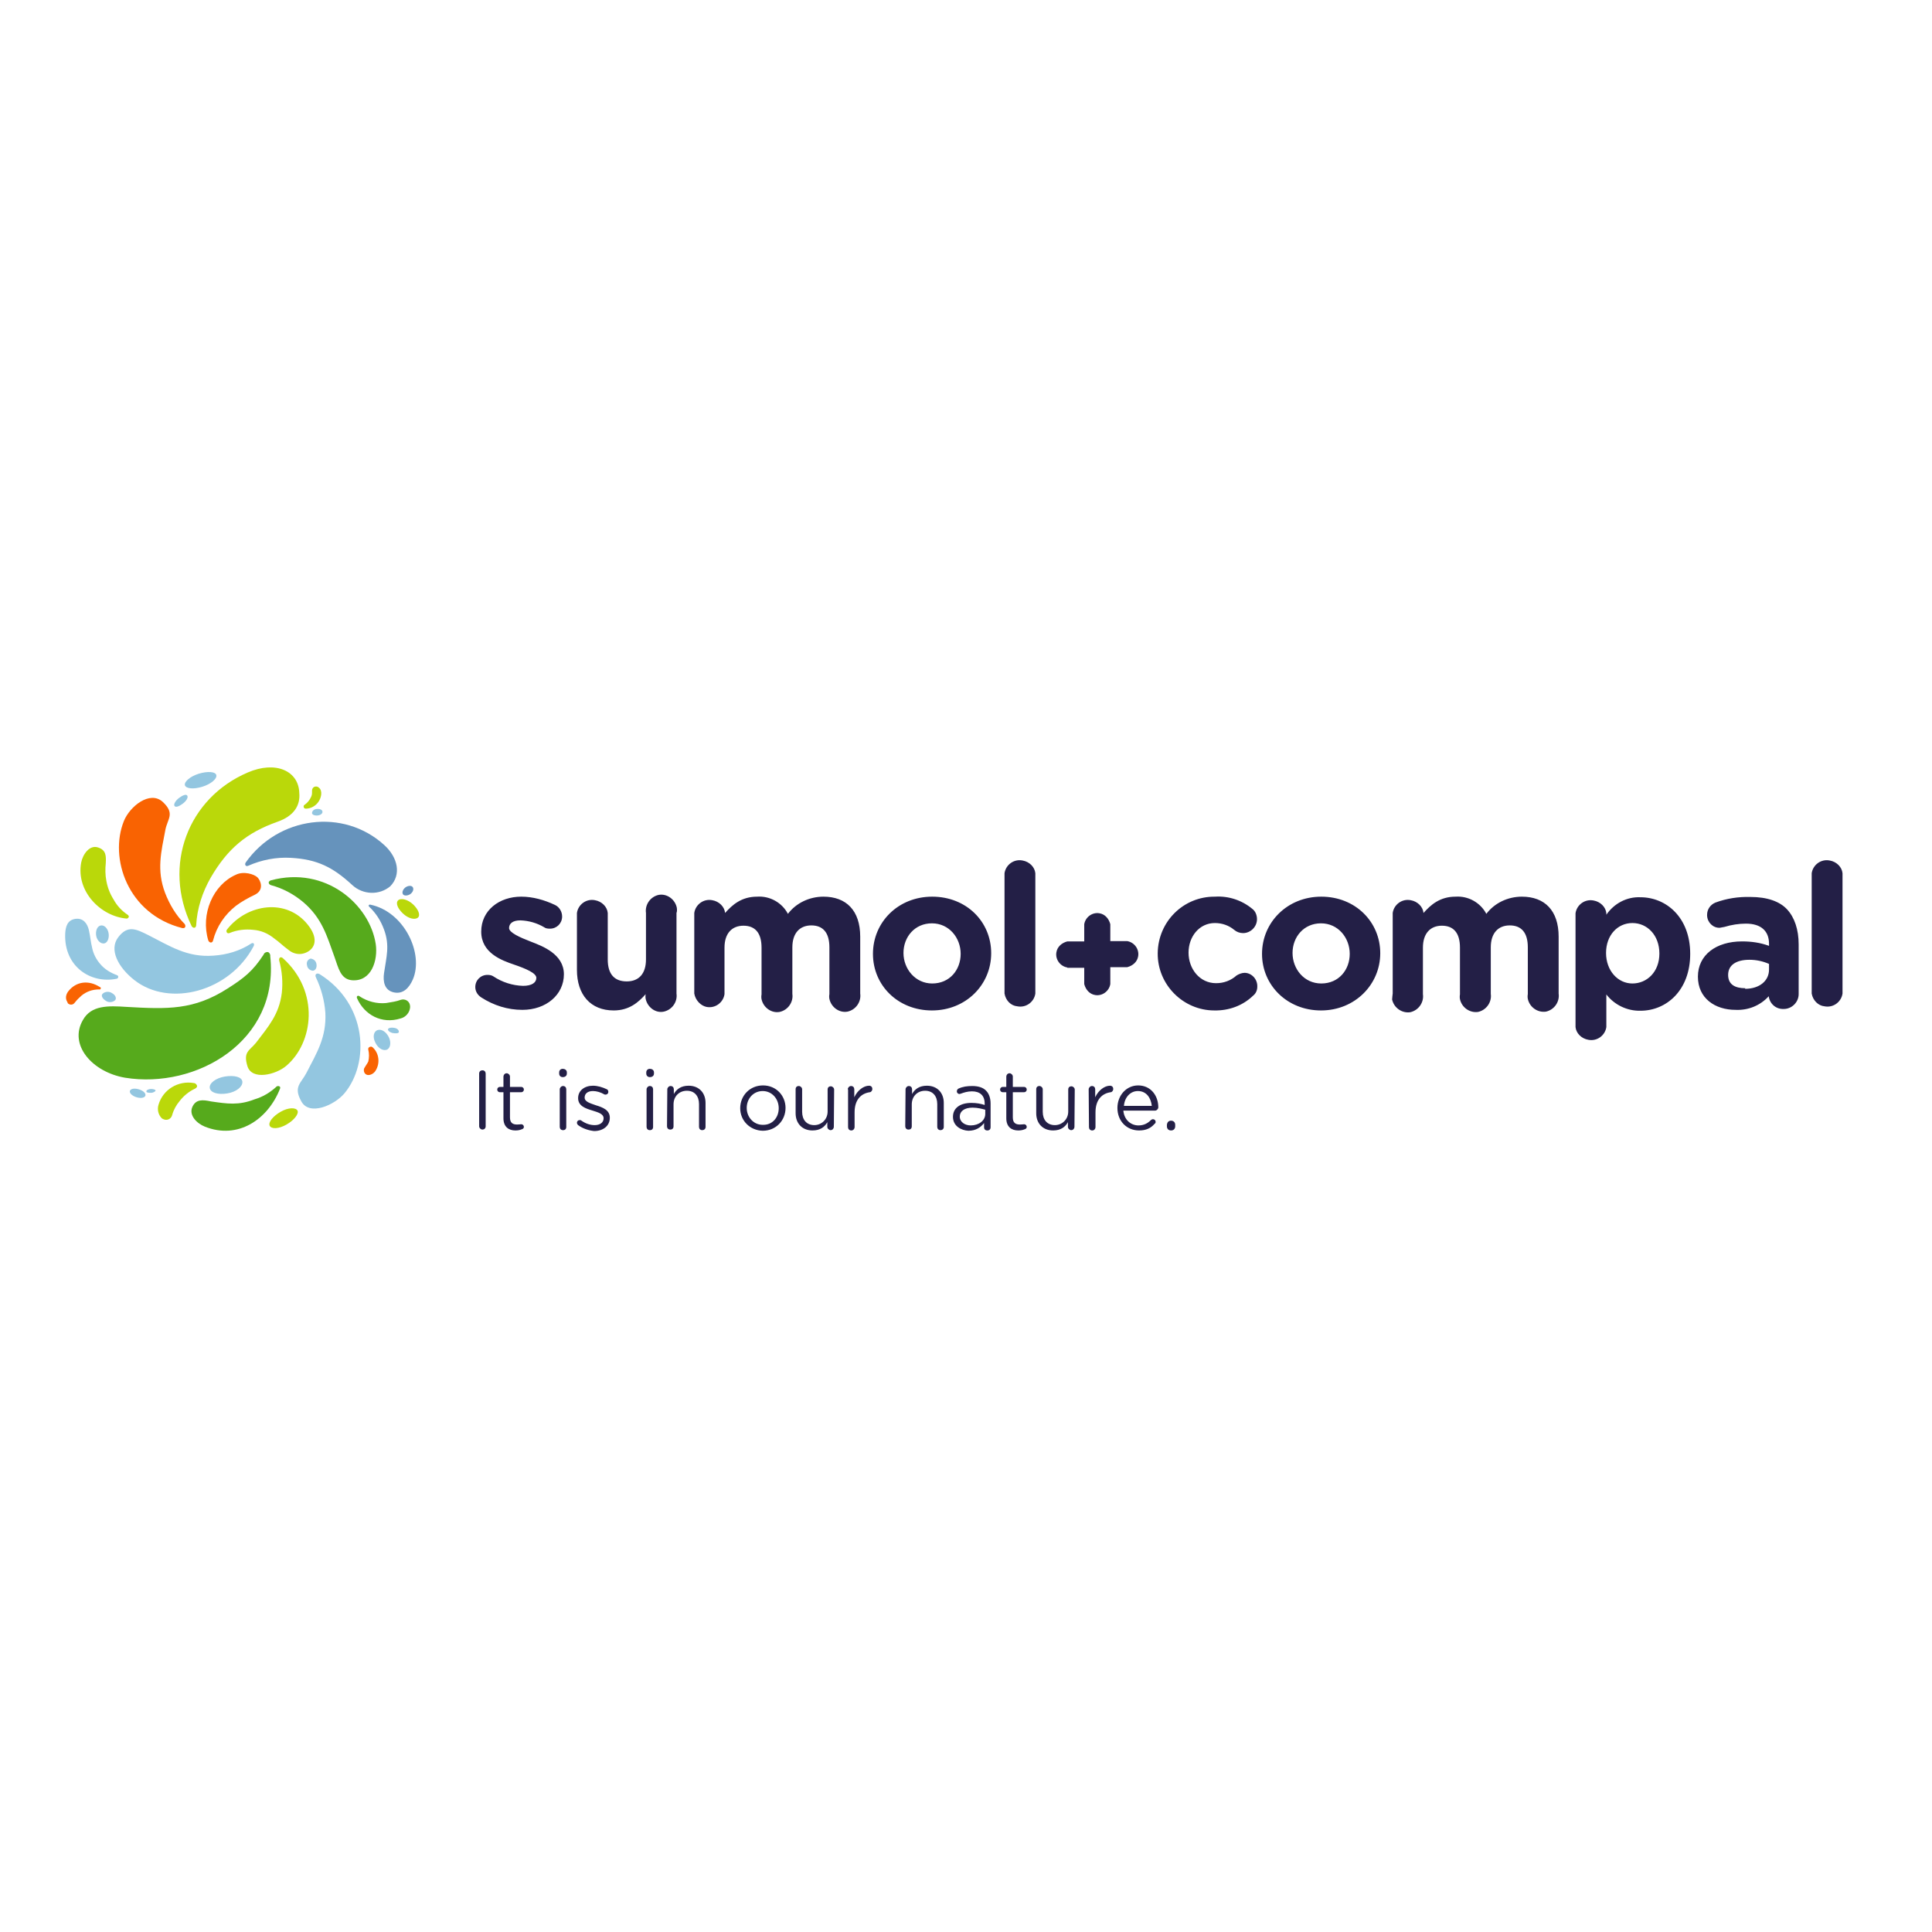 <?xml version="1.0" encoding="utf-8"?>
<!-- Generator: Adobe Illustrator 19.0.0, SVG Export Plug-In . SVG Version: 6.00 Build 0)  -->
<svg version="1.1" id="layer" xmlns="http://www.w3.org/2000/svg" xmlns:xlink="http://www.w3.org/1999/xlink" x="0px" y="0px"
	 viewBox="-153 -46 652 652" style="enable-background:new -153 -46 652 652;" xml:space="preserve">
<style type="text/css">
	.st0{fill:#6693BC;}
	.st1{fill:#F96302;}
	.st2{fill:#56AA1C;}
	.st3{fill:#BAD80A;}
	.st4{fill:#93C6E0;}
	.st5{fill:#231F46;}
</style>
<path class="st0" d="M-17.1,255.6c-0.3-0.7,0.3-1.8,1.2-2.3c0.9-0.5,2-0.5,2.3,0.3s-0.3,1.8-1.2,2.3
	C-15.8,256.4-16.9,256.3-17.1,255.6z M-23.4,282.4c0.8-5.5,2-9.3,0-14.7c-1.1-3-2.7-5.5-5-7.7c-0.4-0.4-0.1-0.8,0.4-0.7
	c11.5,2.4,18.1,16.6,14.3,25.3c-1.2,2.7-3.2,5-6.4,4.3S-23.8,285.2-23.4,282.4z M-34.1,252.7c-6.6-6.1-11.9-8.7-20.7-9.2
	c-5-0.3-10,0.7-14.5,2.7c-0.8,0.3-1.2-0.4-0.8-1.1c11-15.6,33-18.5,46.8-5.9c4.6,4.2,5.8,10,2,13.9C-25,256.2-30.5,256-34.1,252.7z"
	/>
<path class="st1" d="M-26.3,315.4c-0.5,0.8-1.5,1.4-2.4,1.4c-0.9,0-1.6-0.8-1.5-1.8c0-0.3,0.1-0.5,0.3-0.8l0.5-0.8
	c0.3-0.4,0.5-0.8,0.7-1.2c0.3-1.4,0.3-2.6,0-3.9c-0.1-0.4,0-0.7,0.3-0.9s0.8-0.3,1.1,0C-25.1,309.3-24.6,312.8-26.3,315.4z
	 M-125.5,290c-0.8,0.7-1.6,1.5-2.3,2.4c-0.5,0.7-1.4,0.8-2,0.4c-0.3-0.1-0.4-0.4-0.5-0.7c-0.7-1.1-0.5-2.4,0.3-3.5
	c2.7-3.5,7-3.9,10.7-1.5c0.3,0.1,0.4,0.3,0.3,0.5c-0.1,0.3-0.3,0.4-0.5,0.3l0,0C-121.8,287.9-123.8,288.6-125.5,290z M-73.4,259.7
	c2-1.5,4.2-2.7,6.5-3.8c3.1-1.6,1.9-4.7,0.8-5.8c-1.1-1.1-4.7-2.2-7.3-0.9c-7.7,3.4-12,13.3-9.3,22.2c0.4,0.9,1.4,0.9,1.6,0
	C-79.9,266.7-77.2,262.7-73.4,259.7z M-97.2,234.1c-1.4,7.4-3,13.5-0.1,21.2c1.5,3.9,3.7,7.6,6.6,10.5c0.5,0.7,0.3,1.6-0.8,1.4
	c-18.5-4.7-24.7-23.7-19.7-36.1c2-5,8.8-10.4,13.1-6.5C-93.8,228.6-96.5,230.3-97.2,234.1z"/>
<path class="st2" d="M-110.3,293.8c13.9,0.8,22.7,1.1,34.1-6.2c5.5-3.5,8.5-5.8,12.2-11.5c0.1-0.5,0.8-0.9,1.4-0.8
	c0.5,0.1,0.9,0.8,0.8,1.4c3.1,28.7-25,44.9-49,41c-11.1-1.9-19.1-11.1-14.2-19.5C-122.2,293.2-116.5,293.4-110.3,293.8z
	 M-81.8,325.7c5.5,0.8,9.3,1.4,14.7-0.7c2.7-0.8,5.1-2.2,7.2-4.1c0.5-0.7,1.8-0.4,1.4,0.5c-4.1,10.4-14.2,17.3-25.4,12.8
	c-2.7-1.1-5.4-3.8-4.2-6.6C-86.9,324.9-84.6,325.1-81.8,325.7z M-22.7,292.5c1.8-0.3,3.4-0.5,5-1.1c1.4-0.4,2.7,0.4,3,1.6
	c0.1,0.3,0.1,0.7,0.1,0.9c-0.1,1.8-1.5,3.4-3.2,3.8c-6.4,2-12.2-1.2-14.7-6.8c-0.3-0.7,0.3-1.1,0.8-0.7
	C-29,292-25.8,292.8-22.7,292.5z M-40.1,277c-2.6-7.2-4.2-13.1-10.5-18.5c-3.2-2.7-6.9-4.7-11-5.8c-0.8-0.3-1.1-1.2,0-1.6
	c18.5-5,33.4,8.2,35.4,21.5c0.8,5.4-1.4,12.8-8.1,12.2C-38.1,284.4-38.8,280.6-40.1,277z"/>
<path class="st3" d="M-59.3,231.3c-10.5,3.7-16.9,9.1-22.6,18.9c-2.8,4.9-4.6,10.4-4.9,16.1c-0.1,0.9-0.9,1.1-1.5,0.3
	c-10-20.6-1.2-43.3,18.9-51.9c9.5-4.1,17.2-0.5,17.4,6.9C-51.6,225.9-53.9,229.4-59.3,231.3z M-18.6,257.8c0.9-0.8,3.2-0.3,5,1.4
	s2.6,3.7,1.6,4.5s-3.2,0.3-5-1.4S-19.6,258.7-18.6,257.8z M-62,333.9c-0.5-1.2,1.1-3.2,3.7-4.7s5.1-1.5,5.7-0.4
	c0.5,1.1-1.1,3.2-3.7,4.7S-61.4,335.1-62,333.9z M-60.6,270.6c-2-1.6-4.3-2.6-6.9-2.8c-2.7-0.3-5.5,0-8.1,1.1
	c-0.9,0.3-1.2-0.7-0.8-1.2c6.8-8.7,20.1-10.7,27.3-1.6c2.2,2.7,3.4,6.2,0.8,8.5c-2.2,1.8-5.1,1.8-7.3,0
	C-57.9,272.9-58.5,272.1-60.6,270.6z M-66.6,305.9c4.1-5.4,7.8-9.5,8.7-16.8c0.4-3.7,0.1-7.4-0.9-11c-0.1-0.8,0.4-1.4,1.2-0.8
	c12.7,11.4,10.3,28.7,1.2,36.4c-3.5,3-11.6,5-13.1,0.1S-68.8,308.6-66.6,305.9z M-117.1,251.3c0.4,2.2,1.2,4.3,2.4,6.2
	c1.2,2.2,2.8,3.9,4.9,5.3c0.3,0.3,0.4,0.7,0.1,0.9c-0.1,0.1-0.3,0.3-0.5,0.3c-8.8-0.7-17.2-9.2-15.4-18.9c0.5-2.7,2.8-6.1,5.7-5.1
	c2.8,0.9,2.7,3,2.6,5.3C-117.5,247.2-117.5,249.3-117.1,251.3z M-94.9,330.3c-0.3,1.2-1.5,1.9-2.7,1.5c-0.3-0.1-0.7-0.3-0.8-0.4
	c-1.2-1.2-1.6-3-1.1-4.6c1.5-5.1,6.6-8.2,11.9-7.3c0.5,0,0.9,0.4,1.1,0.9c0.1,0.5-0.4,0.9-0.9,1.1c-1.9,0.9-3.7,2.4-5,4.1
	C-93.5,326.9-94.4,328.5-94.9,330.3z M-44.6,222.1c0.1-0.8-0.1-1.8-0.8-2.3c-0.5-0.5-1.4-0.5-1.9,0c-0.3,0.3-0.4,0.7-0.4,1.1v0.8
	c0,0.4-0.1,0.8-0.3,1.2c-0.5,1.1-1.2,2-2.2,2.7c-0.3,0.1-0.4,0.5-0.3,0.8c0.1,0.4,0.4,0.5,0.8,0.5C-47,226.8-44.9,224.7-44.6,222.1z
	"/>
<path class="st4" d="M-90.6,219c-0.3-1.2,1.8-3,4.7-3.9c3-0.9,5.7-0.7,5.9,0.5c0.3,1.2-1.8,3-4.7,3.9S-90.2,220.2-90.6,219z
	 M-94.1,226c-0.4-0.5,0.3-1.8,1.5-2.7s2.4-1.4,2.8-0.8s-0.3,1.8-1.5,2.7S-93.7,226.6-94.1,226z M-47.4,281.6c-1.1-0.1-1.9-0.9-2-1.9
	c-0.3-1.1,0.4-2,1.2-2.2c1.1,0.1,1.9,0.9,2,1.9C-46,280.5-46.5,281.5-47.4,281.6z M-22,301.2c0.3-0.4,1.2-0.5,2.2-0.3
	s1.5,0.9,1.4,1.4s-1.2,0.5-2.2,0.3C-21.6,302.3-22.3,301.7-22,301.2z M-25.5,301.6c1.4-0.4,3,0.8,3.8,2.6c0.8,1.8,0.4,3.7-0.9,4.1
	c-1.4,0.4-3-0.8-3.8-2.6C-27.3,303.9-26.9,302-25.5,301.6z M-49.6,316.1c3.5-6.8,6.8-12,6.4-20.3c-0.3-4.2-1.4-8.2-3.2-12
	c-0.4-0.8,0.1-1.6,1.2-1.1c16.2,10.1,17,29.9,8.5,40.2c-3.4,4.1-11.9,7.8-14.6,2.8C-54.1,320.7-51.4,319.6-49.6,316.1z M-82.2,321.2
	c-0.3-1.6,2-3.4,5.1-3.9c3.1-0.5,5.8,0.1,5.9,1.8c0.1,1.6-2,3.4-5.1,3.9C-79.4,323.5-81.9,322.8-82.2,321.2z M-114.1,291.5
	c-0.8,0.8-2.2,0.9-3.1,0.3c-1.2-0.7-1.8-1.8-1.2-2.4c0.8-0.8,2.2-0.9,3.1-0.3C-114.1,289.7-113.6,290.8-114.1,291.5z M-118.7,266.3
	c1.2,0,2.3,1.4,2.4,3.1s-0.7,3.1-1.9,3s-2.3-1.4-2.4-3.1S-119.9,266.3-118.7,266.3z M-103.6,322.3c0-0.4,0.7-0.8,1.6-0.8
	s1.5,0.3,1.5,0.5c0,0.3-0.7,0.8-1.6,0.8S-103.6,322.7-103.6,322.3z M-109.1,322c0.4-0.7,1.8-0.8,3.2-0.3c1.5,0.5,2.3,1.5,1.9,2.2
	c-0.4,0.7-1.8,0.8-3.2,0.3S-109.5,322.7-109.1,322z M-102.9,269.6c7.3,3.7,13.1,7.6,22,6.9c4.5-0.3,8.9-1.6,12.7-4.1
	c0.7-0.4,1.2,0.1,0.8,0.9c-8.1,15.4-28.4,20.7-40.2,11.5c-5.5-4.3-8.7-10.3-5.5-14.5S-107.1,267.5-102.9,269.6z M-121.9,273.9
	c0.4,2,1.4,3.9,2.7,5.4c1.5,1.8,3.5,3,5.7,3.8c0.7,0.3,0.4,1.1-0.1,1.2c-8.9,1.8-17.8-4.2-17.4-15.1c0.1-2.4,0.7-4.7,3.4-5.1
	c2.7-0.4,4.1,1.6,4.6,3.8S-122.4,271.9-121.9,273.9z M-47.7,228.4c0,0.5,0.8,0.9,1.9,0.8c1.1-0.1,1.8-0.8,1.6-1.4
	c-0.1-0.5-0.8-0.9-1.9-0.8S-47.7,227.8-47.7,228.4z"/>
<path class="st5" d="M207.2,280.5c-2.4-0.4-4.1-2.7-3.7-5.1c0.3-1.9,1.8-3.2,3.7-3.7h5.7v-5.8c0.4-2.4,2.7-4.1,5.1-3.7
	c1.9,0.3,3.2,1.8,3.7,3.7v5.7h5.7c2.4,0.4,4.1,2.7,3.7,5.1c-0.3,1.9-1.8,3.2-3.7,3.7h-5.7v5.7c-0.4,2.4-2.7,4.1-5.1,3.7
	c-1.9-0.3-3.2-1.8-3.7-3.7v-5.5H207.2z M432.7,294.8c-6.9,0-12.7-3.9-12.7-11.2s6.1-11.9,14.9-11.9c3.1,0,6.1,0.4,9.1,1.5v-0.7
	c0-4.3-2.7-6.8-7.8-6.8c-2.4,0-4.9,0.4-7.2,1.1l-1.6,0.3c-2.3,0.1-4.2-1.8-4.3-4.1c0-0.1,0-0.1,0-0.3c0-1.8,1.1-3.4,2.8-4.1
	c3.8-1.4,7.7-2,11.8-1.9c5.7,0,9.9,1.5,12.4,4.2s3.9,6.8,3.9,11.8v16.8c0,2.7-2.3,5-5,5h-0.1c-2.6,0.1-4.7-1.8-5-4.3
	C441,293.4,436.9,295,432.7,294.8z M435.9,287.7c4.9,0,8.1-2.7,8.1-6.5v-1.9c-2-0.9-4.3-1.4-6.6-1.4c-4.5,0-7.2,1.8-7.2,5.1
	s2.4,4.5,5.8,4.5L435.9,287.7z M458.4,289.3v-40.6c0.4-2.8,3.1-4.9,6.1-4.3c2.3,0.4,4.1,2.2,4.3,4.3v40.6c-0.4,2.8-3.1,4.9-6.1,4.3
	C460.6,293.4,458.8,291.6,458.4,289.3z M256.8,295c-10.5,0-19.2-8.7-19.1-19.3c0.1-10.7,8.7-19.2,19.3-19.1
	c4.6-0.3,9.1,1.2,12.6,4.1c1.1,0.8,1.6,2.2,1.6,3.5c0,2.6-2.2,4.7-4.7,4.7c-1.1,0-2.2-0.4-3-1.1c-1.8-1.5-4.1-2.3-6.5-2.3
	c-5.3,0-8.9,4.6-8.9,10s3.7,10.3,9.3,10.3c2.6,0,5-0.9,6.9-2.6c0.8-0.5,1.8-0.9,2.8-0.9c2.4,0.1,4.3,2.2,4.2,4.7
	c0,1.2-0.5,2.3-1.4,3C266.4,293.4,261.7,295.1,256.8,295z M292.8,295c-11.4,0-19.9-8.5-19.9-19.1s8.5-19.3,20-19.3
	c11.5,0,19.9,8.5,19.9,19.1C312.8,286.2,304.3,295,292.8,295z M292.9,285.9c5.9,0,9.6-4.6,9.6-10s-3.9-10.3-9.7-10.3
	s-9.6,4.6-9.6,10S287.1,285.9,292.9,285.9z M317,289.3v-27.2c0.4-2.8,3.1-4.9,6.1-4.3c2.3,0.4,4.1,2.2,4.3,4.3
	c2.4-2.7,5.5-5.5,10.8-5.5c4.3-0.3,8.4,2,10.4,5.8c2.8-3.7,7.3-5.8,12-5.8c7.7,0,12.4,4.7,12.4,13.5v19.2c0.4,2.8-1.5,5.5-4.3,6.1
	c-2.8,0.4-5.5-1.5-6.1-4.3c-0.1-0.5-0.1-1.1,0-1.6v-15.8c0-5-2.2-7.4-6.1-7.4c-3.9,0-6.4,2.6-6.4,7.4v15.7c0.4,2.8-1.5,5.5-4.3,6.1
	c-2.8,0.4-5.5-1.5-6.1-4.3c-0.1-0.5-0.1-1.1,0-1.6v-15.8c0-5-2.2-7.4-6.1-7.4s-6.4,2.6-6.4,7.4v15.7c0.4,2.8-1.5,5.5-4.3,6.1
	c-2.8,0.4-5.5-1.5-6.1-4.3C316.9,290.4,316.9,289.8,317,289.3L317,289.3z M378.7,300.3v-38.1c0.4-2.8,3.1-4.9,6.1-4.3
	c2.3,0.4,4.1,2.2,4.3,4.3v0.5c2.6-3.8,6.9-6.1,11.5-5.9c8.7,0,16.8,6.8,16.8,19.1c0,12.3-8,19.2-16.8,19.2c-4.5,0.1-8.8-2-11.5-5.5
	v11c-0.4,2.8-3.1,4.9-6.1,4.3c-2.3-0.4-4.1-2.2-4.3-4.3V300.3z M397.9,285.9c4.9,0,9.1-3.9,9.1-10.1s-4.1-10.3-9.1-10.3
	c-5,0-8.9,4.1-8.9,10.1S393,285.9,397.9,285.9z M23.3,294.8c-5,0-9.7-1.5-13.9-4.2c-1.2-0.8-2-2-2-3.5c0-2.3,1.8-4.1,4.1-4.1l0,0
	c0.7,0,1.4,0.1,2,0.5c3,2,6.5,3.1,10,3.2c3,0,4.5-1.1,4.5-2.7s-3.5-3.1-7.6-4.5s-11-3.9-11-11.1s6.1-11.8,13.5-11.8
	c3.9,0,7.8,1.1,11.4,2.8c1.5,0.7,2.4,2.3,2.4,3.9c0,2.3-1.8,4.1-4.1,4.1h-0.1c-0.7,0-1.4-0.1-1.9-0.5c-2.4-1.4-5.1-2.2-8-2.3
	c-2.6,0-3.8,1.1-3.8,2.6s3.5,3.1,7.4,4.6s11.1,4.2,11.1,11C37.3,289.7,31.3,294.8,23.3,294.8L23.3,294.8z M75.3,262.1v27.2
	c0.4,2.8-1.5,5.5-4.3,6.1s-5.5-1.5-6.1-4.3c-0.1-0.5-0.1-1.1,0-1.6c-2.4,2.7-5.5,5.5-10.8,5.5c-7.8,0-12.4-5.3-12.4-13.7v-19.2
	c0.4-2.8,3.1-4.9,6.1-4.3c2.3,0.4,4.1,2.2,4.3,4.3v15.7c0,5,2.3,7.4,6.4,7.4s6.5-2.6,6.5-7.4v-15.7c-0.4-2.8,1.5-5.5,4.3-6.1
	c2.8-0.5,5.5,1.5,6.1,4.3C75.5,261,75.5,261.6,75.3,262.1z M81.3,289.3v-27.2c0.4-2.8,3.1-4.9,6.1-4.3c2.3,0.4,4.1,2.2,4.3,4.3
	c2.4-2.7,5.5-5.5,10.8-5.5c4.3-0.3,8.4,2,10.4,5.8c2.8-3.7,7.3-5.8,12-5.8c7.7,0,12.4,4.7,12.4,13.5v19.2c0.4,2.8-1.5,5.5-4.3,6.1
	c-2.8,0.5-5.5-1.5-6.1-4.3c-0.1-0.5-0.1-1.1,0-1.6v-15.8c0-5-2.2-7.4-6.1-7.4c-3.9,0-6.4,2.6-6.4,7.4v15.7c0.4,2.8-1.5,5.5-4.3,6.1
	c-2.8,0.5-5.5-1.5-6.1-4.3c-0.1-0.5-0.1-1.1,0-1.6v-15.8c0-5-2.2-7.4-6.1-7.4s-6.4,2.6-6.4,7.4v15.7c-0.4,2.8-3.1,4.9-6.1,4.3
	C83.5,293.4,81.7,291.6,81.3,289.3z M161.5,295c-11.4,0-19.9-8.4-19.9-19.1s8.5-19.3,20-19.3c11.5,0,19.9,8.4,19.9,19.1
	C181.5,286.3,173,295,161.5,295L161.5,295z M161.6,285.9c5.9,0,9.6-4.6,9.6-10s-3.9-10.3-9.7-10.3c-5.8,0-9.6,4.6-9.6,10
	S155.9,285.9,161.6,285.9L161.6,285.9z M186,289.3v-40.6c0.4-2.8,3.1-4.9,6.1-4.3c2.3,0.4,4.1,2.2,4.3,4.3v40.6
	c-0.4,2.8-3.1,4.9-6.1,4.3C188.1,293.4,186.4,291.6,186,289.3z M8.7,316.3c0-0.7,0.5-1.1,1.1-1.1c0.7,0,1.1,0.5,1.1,1.1v17.8
	c0,0.7-0.5,1.1-1.1,1.1c-0.5,0-1.1-0.5-1.1-1.1V316.3z M16.9,331.4v-8.8h-1.2c-0.5,0-0.9-0.4-0.9-0.9c0-0.5,0.4-0.9,0.9-0.9h1.2
	v-3.5c0-0.5,0.4-1.1,1.1-1.1c0.5,0,1.1,0.5,1.1,1.1v3.5h3.8c0.5,0,0.9,0.4,0.9,0.9s-0.4,0.9-0.9,0.9h-3.8v8.5c0,1.8,0.9,2.4,2.4,2.4
	c0.8,0,1.2-0.1,1.4-0.1c0.5,0,0.9,0.4,0.9,0.9c0,0.4-0.3,0.7-0.7,0.8c-0.7,0.3-1.4,0.4-2.2,0.4C18.7,335.5,16.9,334.3,16.9,331.4z
	 M35.7,315.9c0-0.7,0.5-1.2,1.2-1.2s1.4,0.4,1.4,1.2v0.4c0,0.7-0.5,1.2-1.4,1.2c-0.7,0-1.2-0.5-1.2-1.2V315.9z M35.9,321.6
	c0-0.5,0.5-1.1,1.1-1.1c0.7,0,1.1,0.5,1.1,1.1v12.7c0,0.7-0.4,1.1-1.1,1.1s-1.1-0.5-1.1-1.1V321.6z M42.1,333.7
	c-0.1-0.1-0.4-0.4-0.4-0.8c0-0.5,0.4-0.9,0.9-0.9c0.1,0,0.4,0,0.5,0.1c1.5,1.1,3.1,1.6,4.6,1.6c1.8,0,3-0.9,3-2.3l0,0
	c0-1.5-1.8-2-3.7-2.6c-2.3-0.7-4.9-1.5-4.9-4.2l0,0c0-2.6,2.2-4.2,5-4.2c1.6,0,3.2,0.5,4.7,1.2c0.3,0.1,0.5,0.5,0.5,0.9
	c0,0.5-0.4,0.9-0.9,0.9c-0.1,0-0.4,0-0.5-0.1c-1.2-0.7-2.6-1.1-3.8-1.1c-1.8,0-2.8,0.9-2.8,2.2l0,0c0,1.4,1.8,1.9,3.8,2.6
	c2.3,0.7,4.7,1.6,4.7,4.2l0,0c0,2.8-2.3,4.5-5.3,4.5C45.7,335.5,43.7,334.9,42.1,333.7z M65.1,315.9c0-0.7,0.5-1.2,1.2-1.2
	s1.4,0.4,1.4,1.2v0.4c0,0.7-0.5,1.2-1.4,1.2c-0.7,0-1.2-0.5-1.2-1.2V315.9z M65.2,321.6c0-0.5,0.5-1.1,1.1-1.1
	c0.7,0,1.1,0.5,1.1,1.1v12.7c0,0.7-0.4,1.1-1.1,1.1s-1.1-0.5-1.1-1.1V321.6z M72.2,321.6c0-0.5,0.5-1.1,1.1-1.1
	c0.7,0,1.1,0.5,1.1,1.1v1.6c0.9-1.6,2.4-2.8,5-2.8c3.5,0,5.7,2.4,5.7,5.8v8.1c0,0.7-0.5,1.1-1.1,1.1c-0.7,0-1.1-0.5-1.1-1.1v-7.7
	c0-2.7-1.5-4.5-4.1-4.5s-4.5,1.9-4.5,4.6v7.4c0,0.7-0.4,1.1-1.1,1.1s-1.1-0.5-1.1-1.1L72.2,321.6L72.2,321.6z M96.8,328L96.8,328
	c0-4.2,3.2-7.7,7.7-7.7s7.6,3.5,7.6,7.6l0,0c0,4.2-3.2,7.7-7.7,7.7C100.1,335.5,96.8,332.2,96.8,328z M109.8,328L109.8,328
	c0-3.2-2.3-5.8-5.4-5.8c-3.2,0-5.4,2.6-5.4,5.7l0,0c0,3.1,2.3,5.7,5.4,5.7C107.7,333.7,109.8,331.1,109.8,328z M128.4,334.3
	c0,0.5-0.4,1.1-1.1,1.1c-0.5,0-1.1-0.5-1.1-1.1v-1.6c-0.9,1.6-2.4,2.8-5,2.8c-3.5,0-5.7-2.4-5.7-5.8v-8.1c0-0.7,0.4-1.1,1.1-1.1
	c0.5,0,1.1,0.5,1.1,1.1v7.6c0,2.7,1.5,4.5,4.1,4.5c2.4,0,4.5-1.9,4.5-4.6v-7.4c0-0.7,0.4-1.1,1.1-1.1c0.5,0,1.1,0.5,1.1,1.1
	L128.4,334.3L128.4,334.3z M133.1,321.6c0-0.5,0.5-1.1,1.1-1.1c0.7,0,1.1,0.5,1.1,1.1v2.7c1.1-2.4,3.2-3.9,5-3.9
	c0.7,0,1.1,0.5,1.1,1.1c0,0.5-0.4,1.1-0.9,1.1c-2.8,0.4-5.1,2.4-5.1,6.8v5c0,0.5-0.4,1.1-1.1,1.1s-1.1-0.5-1.1-1.1V321.6z
	 M152.6,321.6c0-0.5,0.5-1.1,1.1-1.1c0.7,0,1.1,0.5,1.1,1.1v1.6c0.9-1.6,2.4-2.8,5-2.8c3.5,0,5.7,2.4,5.7,5.8v8.1
	c0,0.7-0.5,1.1-1.1,1.1c-0.7,0-1.1-0.5-1.1-1.1v-7.7c0-2.7-1.5-4.5-4.1-4.5c-2.6,0-4.5,1.9-4.5,4.6v7.4c0,0.7-0.4,1.1-1.1,1.1
	s-1.1-0.5-1.1-1.1L152.6,321.6L152.6,321.6z M168.6,330.9L168.6,330.9c0-3.1,2.6-4.7,6.2-4.7c1.9,0,3.2,0.3,4.5,0.7v-0.5
	c0-2.7-1.6-4.1-4.3-4.1c-1.5,0-2.7,0.4-3.8,0.8c-0.1,0-0.3,0.1-0.4,0.1c-0.5,0-0.9-0.4-0.9-0.9c0-0.4,0.3-0.8,0.5-0.9
	c1.5-0.7,3-0.9,4.7-0.9c2,0,3.7,0.5,4.7,1.6c0.9,0.9,1.5,2.4,1.5,4.3v8c0,0.7-0.4,1.1-1.1,1.1s-1.1-0.4-1.1-1.1V333
	c-1.1,1.4-2.7,2.6-5.3,2.6C171.5,335.5,168.6,334.1,168.6,330.9z M179.5,329.9v-1.4c-1.1-0.3-2.6-0.7-4.3-0.7c-2.7,0-4.3,1.2-4.3,3
	l0,0c0,1.9,1.8,3,3.7,3C177.3,333.8,179.5,332.2,179.5,329.9z M186.6,331.4v-8.8h-1.2c-0.5,0-0.9-0.4-0.9-0.9c0-0.5,0.4-0.9,0.9-0.9
	h1.2v-3.5c0-0.5,0.4-1.1,1.1-1.1c0.5,0,1.1,0.5,1.1,1.1v3.5h3.8c0.5,0,0.9,0.4,0.9,0.9s-0.4,0.9-0.9,0.9h-3.8v8.5
	c0,1.8,0.9,2.4,2.4,2.4c0.8,0,1.2-0.1,1.4-0.1c0.5,0,0.9,0.4,0.9,0.9c0,0.4-0.3,0.7-0.7,0.8c-0.7,0.3-1.4,0.4-2.2,0.4
	C188.4,335.5,186.6,334.3,186.6,331.4z M209.6,334.3c0,0.5-0.4,1.1-1.1,1.1c-0.5,0-1.1-0.5-1.1-1.1v-1.6c-0.9,1.6-2.4,2.8-5,2.8
	c-3.5,0-5.7-2.4-5.7-5.8v-8.1c0-0.7,0.4-1.1,1.1-1.1c0.5,0,1.1,0.5,1.1,1.1v7.6c0,2.7,1.5,4.5,4.1,4.5c2.4,0,4.5-1.9,4.5-4.6v-7.4
	c0-0.7,0.4-1.1,1.1-1.1c0.5,0,1.1,0.5,1.1,1.1L209.6,334.3L209.6,334.3z M214.4,321.6c0-0.5,0.5-1.1,1.1-1.1c0.7,0,1.1,0.5,1.1,1.1
	v2.7c1.1-2.4,3.2-3.9,5-3.9c0.7,0,1.1,0.5,1.1,1.1c0,0.5-0.4,1.1-0.9,1.1c-2.8,0.4-5.1,2.4-5.1,6.8v5c0,0.5-0.4,1.1-1.1,1.1
	s-1.1-0.5-1.1-1.1L214.4,321.6L214.4,321.6z M231.4,335.5c-4.1,0-7.3-3.1-7.3-7.6l0,0c0-4.2,3-7.6,7-7.6c4.3,0,6.8,3.5,6.8,7.4
	c0,0.5-0.5,1.1-1.1,1.1h-10.7c0.3,3.2,2.6,5,5.1,5c1.8,0,3.1-0.7,4.2-1.8c0.1-0.1,0.4-0.3,0.7-0.3c0.5,0,0.9,0.4,0.9,0.9
	c0,0.3-0.1,0.5-0.4,0.7C235.4,334.7,233.8,335.5,231.4,335.5z M235.7,327.2c-0.3-2.7-1.8-5-4.7-5c-2.6,0-4.5,2.2-4.7,5H235.7z
	 M242.2,332.2c0.8,0,1.4,0.5,1.4,1.4v0.5c0,0.8-0.5,1.4-1.4,1.4c-0.8,0-1.4-0.5-1.4-1.4v-0.5C240.9,332.7,241.4,332.2,242.2,332.2z"
	/>
</svg>
